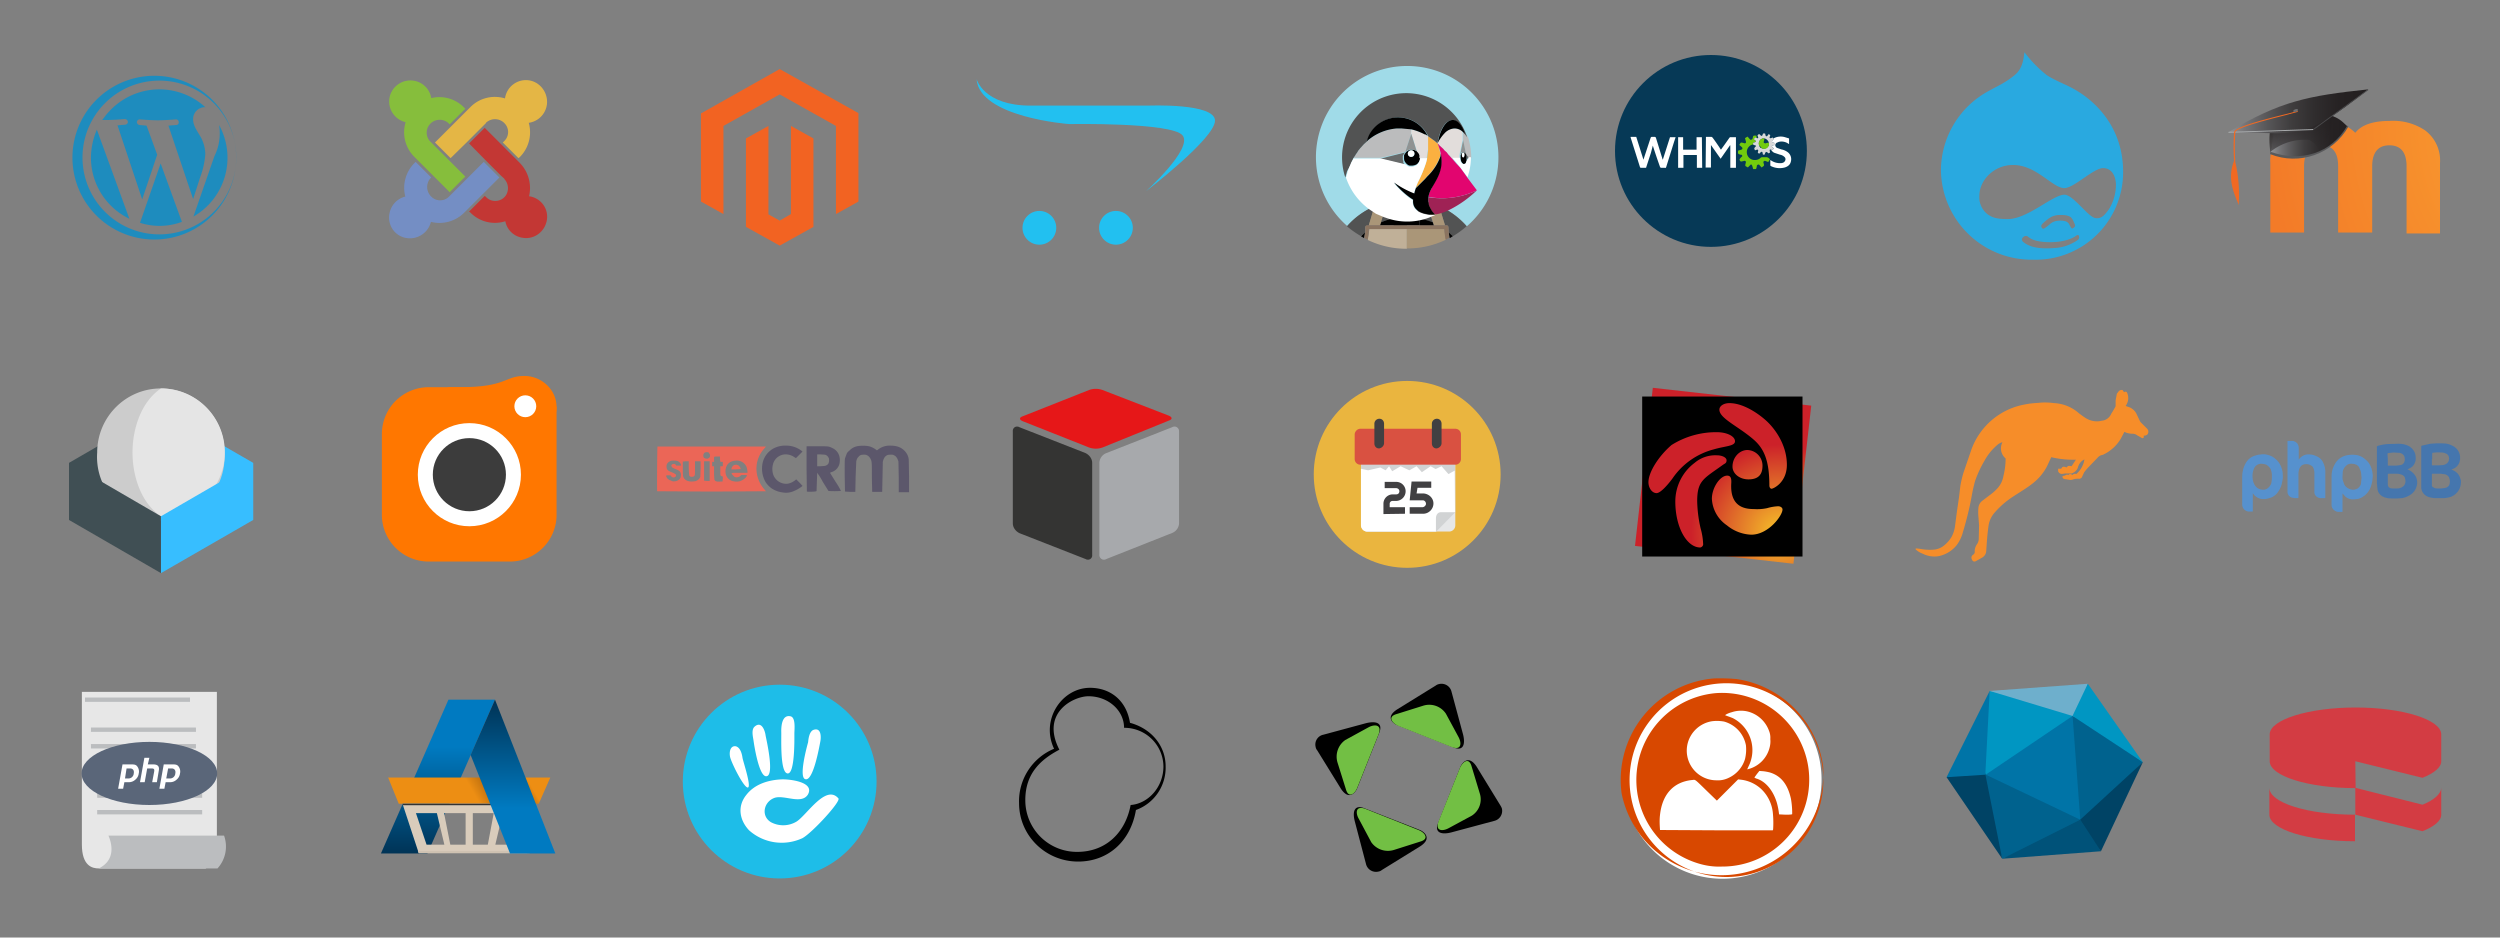 <svg version="1.0" id="Layer_1" xmlns="http://www.w3.org/2000/svg" x="0" y="0" viewBox="0 0 8 3" xml:space="preserve"><rect x="0" y="0" width="8" height="3" fill="#808080" stroke="none"/><style>.st0{fill:#1e8cbe}.st5{fill:#f26322}.st6{fill:#fff}.st7{fill:#d84800}.st8{fill:#72bf44}.st17{fill:#f16922}.st23{fill:#525353}.st24{fill:#aa9678}.st28{fill:#bbbcbd}.st29{fill:#676a6a}.st30{fill:#909393}.st31{fill:#e2dddb}.st47,.st48{fill-rule:evenodd;clip-rule:evenodd;fill:#37beff}.st48{fill:#404f54}.st51{fill:#d33c43}.st52{fill:#0074a7}.st53{fill:#0096c2}.st54{fill:#00628e}.st56{fill:#004365}.st58{fill:#f70}.st60{fill:#22c0f0}.st70{fill:#063956}.st71{fill:#72cb0d}</style><path class="st0" d="M.51.258a.246.246 0 1 1 0 .492.246.246 0 0 1 0-.492m0-.015a.262.262 0 1 0 0 .523.262.262 0 0 0 0-.523z"/><path class="st0" d="M.291.504c0 .084.048.16.123.196L.31.415a.23.23 0 0 0-.019.089zM.657.493a.117.117 0 0 0-.018-.06C.628.415.618.4.618.382A.038.038 0 0 1 .654.343h.003a.218.218 0 0 0-.308.014C.341.365.334.375.327.384h.014C.364.384.399.381.399.381c.005 0 .009.003.01.008S.406.398.401.399L.376.401l.079.237.048-.143L.469.402.446.4A.01.01 0 0 1 .438.39C.439.385.443.382.447.382c0 0 .036.003.058.003.023 0 .058-.003.058-.003.005 0 .009.004.009.009C.572.396.569.4.564.4L.539.402l.079.235.023-.071A.262.262 0 0 0 .657.493zm-.143.03l-.066.19A.205.205 0 0 0 .582.71L.581.707.514.523zM.701.4a.164.164 0 0 1-.015.1L.619.693A.217.217 0 0 0 .701.4z"/><path d="M1.336.512l-.01-.01a.111.111 0 0 1-.028-.111.068.068 0 0 1-.051-.081.068.068 0 0 1 .081-.051.067.067 0 0 1 .052.055.11.11 0 0 1 .105.03l.004.004-.05.05-.004-.004a.042.042 0 0 0-.059.003.041.041 0 0 0 0 .055l.01.01.05.05.053.053-.05.05-.053-.053-.05-.05" fill="#86be3c"/><path d="M1.392.456l.053-.053.05-.05.01-.01a.11.11 0 0 1 .111-.028c.005-.037.039-.063.076-.058s.063.041.058.078a.068.068 0 0 1-.058.058.112.112 0 0 1-.029.11l-.004.003-.05-.05.004-.004a.04.04 0 0 0 .001-.058.042.042 0 0 0-.059-.001v.001l-.01.01-.05.05-.053.052-.05-.05" fill="#e4b645"/><path d="M1.617.708A.11.11 0 0 1 1.505.68L1.501.677l.05-.05.004.003c.015.017.042.017.058.002S1.63.59 1.614.573V.572l-.011-.01-.05-.05-.052-.053.05-.05.053.053.05.05.01.01a.115.115 0 0 1 .029.106c.037.005.063.039.057.076s-.04.063-.077.057a.066.066 0 0 1-.056-.053" fill="#c33734"/><path d="M1.598.568l-.053.053-.05.05-.01.01a.112.112 0 0 1-.106.029c-.009.036-.045.059-.082.051S1.238.716 1.247.68a.068.068 0 0 1 .05-.051.112.112 0 0 1 .029-.107L1.33.518l.05.05-.004.004a.043.043 0 0 0 .006.059.04.04 0 0 0 .053 0l.01-.01.05-.05.053-.053.05.05" fill="#748ec4"/><path class="st5" d="M2.495.221l-.252.142v.282l.072.04V.403l.18-.101.18.101v.282l.072-.04V.362z"/><path class="st5" d="M2.531.685l-.036.021-.036-.02V.403l-.072.04v.283l.108.06.108-.06V.443l-.072-.04z"/><path class="st6" d="M5.829 2.495a.317.317 0 1 1-.318-.317c.176 0 .318.142.318.317z"/><path class="st7" d="M5.484 2.171a.326.326 0 0 0-.295.367.326.326 0 0 0 .645-.086.328.328 0 0 0-.277-.279.588.588 0 0 0-.073-.002zm.072.017a.31.31 0 1 1-.089.613.31.31 0 0 1 .089-.613z"/><path class="st7" d="M5.491 2.218a.279.279 0 0 0-.053.546c.024.007.048.01.072.009a.278.278 0 0 0 .276-.322.279.279 0 0 0-.295-.233zm.098.058a.098.098 0 0 1 .072.063.057.057 0 0 1 .004.026.074.074 0 0 1-.002.026.095.095 0 0 1-.072.071l.004-.009a.115.115 0 0 0-.05-.155.277.277 0 0 0-.016-.006l-.008-.003c-.002-.001.009-.007.021-.01a.093.093 0 0 1 .047-.003zm-.072.033c.036.01.063.039.07.076a.13.13 0 0 1-.003.044.097.097 0 0 1-.052.06.078.078 0 0 1-.04.008.095.095 0 0 1-.091-.12.096.096 0 0 1 .077-.069.128.128 0 0 1 .039.001zm.147.163c.036.011.057.039.067.084a.263.263 0 0 1 .004.049c0 .001-.003.002-.021.002l-.021-.001a.22.22 0 0 0-.007-.037c-.012-.04-.037-.07-.067-.078l-.005-.003.008-.011.008-.01.013.001a.155.155 0 0 1 .021.004zm-.201.06l.031.03.011-.011.034-.034.023-.023.009.001a.115.115 0 0 1 .065.03c.021.02.034.047.037.075a.325.325 0 0 1 .001.054l-.001.003h-.18l-.181-.001c-.001-.016-.002-.032 0-.048.007-.066.043-.106.103-.112.011-.001.006-.005.048.036z"/><path d="M4.645 2.214a.033.033 0 0 0-.04-.025.027.027 0 0 0-.011.005l-.123.076c-.039.025-.013.045-.001.05l.182.072c.029.012.038-.008.03-.041l-.037-.137z"/><path class="st8" d="M4.627 2.284a.064.064 0 0 0-.072-.026l-.086.027c-.031.009-.013.03.006.038l.169.067c.033.013.034-.012.023-.032l-.04-.074z"/><path d="M4.371 2.764a.033.033 0 0 0 .04.025.022.022 0 0 0 .011-.005l.123-.076c.038-.025.013-.045.001-.051l-.181-.071c-.029-.011-.038.008-.03.041l.036.137z"/><path class="st8" d="M4.388 2.695a.065.065 0 0 0 .072.025l.085-.027c.031-.009.013-.03-.006-.037l-.168-.067c-.033-.013-.034.012-.023.031l.04.075z"/><path d="M4.235 2.351a.032.032 0 0 0-.025.039.022.022 0 0 0 .005.011l.076.123c.025.038.045.013.051.001l.072-.181c.011-.029-.008-.038-.042-.03l-.137.037z"/><path class="st8" d="M4.305 2.368a.065.065 0 0 0-.025.072l.027.086c.009.031.03.013.037-.007l.067-.168c.013-.033-.012-.034-.031-.024l-.075.041z"/><path d="M4.781 2.627a.033.033 0 0 0 .025-.04.047.047 0 0 0-.005-.01l-.076-.124c-.025-.038-.045-.013-.051-.001l-.072.182c-.012.029.008.038.041.03l.138-.037z"/><path class="st8" d="M4.71 2.61a.062.062 0 0 0 .025-.072l-.026-.086c-.009-.031-.03-.013-.038.007l-.067.168c-.013.033.012.034.032.023l.074-.04z"/><radialGradient id="SVGID_1_" cx="8.027" cy="757.702" r="1.086" gradientTransform="matrix(1.058 0 0 1.057 -.089 -800.502)" gradientUnits="userSpaceOnUse"><stop offset="0" stop-color="#faaf40"/><stop offset=".04" stop-color="#f9a538"/><stop offset=".11" stop-color="#f89d31"/><stop offset=".23" stop-color="#f89a2f"/><stop offset=".53" stop-color="#f7922d"/><stop offset="1" stop-color="#f37b28"/></radialGradient><path d="M7.701.744V.532c0-.045-.019-.067-.055-.067s-.055.023-.055.067v.212h-.109V.532c0-.045-.018-.067-.054-.067s-.055.023-.055.067v.212h-.108V.522a.12.12 0 0 1 .049-.105.186.186 0 0 1 .115-.03c.04-.004.079.01.108.038.019-.025.056-.038.109-.038a.183.183 0 0 1 .114.03.12.12 0 0 1 .048.105v.225h-.107V.744z" fill="url(#SVGID_1_)"/><path d="M7.276.437l-.012.056c.094.038.201 0 .251-.088-.075-.053-.145 0-.239.032" fill="#58595b"/><linearGradient id="SVGID_2_" gradientUnits="userSpaceOnUse" x1="7.265" y1="757.434" x2="7.51" y2="757.434" gradientTransform="translate(0 -757)"><stop offset="0" stop-color="#929497"/><stop offset=".12" stop-color="#757578"/><stop offset=".28" stop-color="#575658"/><stop offset=".44" stop-color="#403e3f"/><stop offset=".61" stop-color="#302d2e"/><stop offset=".79" stop-color="#262223"/><stop offset="1" stop-color="#231f20"/></linearGradient><path d="M7.276.423l-.01.063c.097.034.193.005.244-.082-.065-.076-.138-.013-.234.019" fill="url(#SVGID_2_)"/><linearGradient id="SVGID_3_" gradientUnits="userSpaceOnUse" x1="7.312" y1="757.352" x2="7.414" y2="757.497" gradientTransform="translate(0 -757)"><stop offset="0" stop-color="#231f20"/><stop offset="1" stop-color="#231f20" stop-opacity="0"/></linearGradient><path d="M7.392.448a.176.176 0 0 0-.127.038c-.021-.156.076-.151.203-.113a.332.332 0 0 1-.047.121.05.05 0 0 0-.03-.045" fill="url(#SVGID_3_)"/><linearGradient id="SVGID_4_" gradientUnits="userSpaceOnUse" x1="7.131" y1="757.356" x2="7.578" y2="757.356" gradientTransform="translate(0 -757)"><stop offset="0" stop-color="#929497"/><stop offset=".12" stop-color="#757578"/><stop offset=".28" stop-color="#575658"/><stop offset=".44" stop-color="#403e3f"/><stop offset=".61" stop-color="#302d2e"/><stop offset=".79" stop-color="#262223"/><stop offset="1" stop-color="#231f20"/></linearGradient><path d="M7.131.423c.164-.099.256-.117.447-.137-.22.175-.227.137-.447.137" fill="url(#SVGID_4_)"/><path fill="#4a4a4c" d="M7.403.416L7.401.414l.176-.128.002.002z"/><path d="M7.369.355c.002.021-.003-.019 0 0" opacity=".23" fill="#231f20"/><path fill="#a8abad" d="M7.131.425V.422l.271-.009v.003z"/><path class="st17" d="M7.149.517a.737.737 0 0 1 0-.094c.002-.015.077-.036.162-.057a.698.698 0 0 0 .041-.011l.001.003-.041.011c-.055.014-.158.04-.159.054a.737.737 0 0 0 0 .094h-.004z"/><path class="st17" d="M7.164.656C7.146.613 7.126.567 7.151.51a.477.477 0 0 1 .013.146"/><ellipse transform="rotate(-19.576 7.345 .354)" cx="7.346" cy=".354" rx=".008" ry=".004" fill="#6d6e70"/><path d="M3.616 2.313c-.012-.074-.065-.112-.128-.112-.09 0-.159.102-.115.195a.182.182 0 0 0-.112.174c0 .104.085.187.189.187.095 0 .168-.064.185-.165a.144.144 0 0 0 .095-.14c0-.064-.044-.12-.114-.139zm.002.263c-.016.086-.077.15-.171.15a.165.165 0 0 1-.166-.165V2.56c0-.084.048-.129.109-.161-.061-.118.045-.171.093-.171.063 0 .114.045.114.101a.125.125 0 0 1 .126.123c0 .068-.05.12-.105.124z"/><path d="M6.13 1.755a.11.11 0 0 1 .018.002c.012.002.025.003.038.002a.06.06 0 0 0 .038-.016.103.103 0 0 0 .021-.025.097.097 0 0 0 .011-.034l.006-.046.007-.048.004-.034a.334.334 0 0 1 .01-.043l.025-.073a.224.224 0 0 1 .173-.146c.014-.003.029-.004.043-.005a.201.201 0 0 1 .049.001.128.128 0 0 1 .079.032c.008.006.017.013.026.018a.067.067 0 0 0 .039.008l.016-.003a.037.037 0 0 0 .023-.021.298.298 0 0 0 .014-.024v-.019l.004-.021.006-.008a.013.013 0 0 1 .012-.004l.005.007c.005-.003.009-.002.011.005a.042.042 0 0 1-.004.036l-.002.003.014.005c.01.005.018.013.022.023l.01.021.002.003.021.021a.014.014 0 0 1 0 .019c-.002.001-.005.003-.008.003H6.86V1.4c-.001.002-.004.003-.007.001l-.014-.008a.024.024 0 0 0-.014-.005.063.063 0 0 1-.027-.006l-.011.021a.129.129 0 0 1-.055.051.014.014 0 0 1-.006.002.03.03 0 0 0-.015.01l-.025.026a.163.163 0 0 0-.017.02l-.006.013a.01.01 0 0 1-.009.007h-.006a.041.041 0 0 0-.016.003.024.024 0 0 1-.012 0l-.014-.002c-.004-.001-.007-.005-.006-.009l.005-.002h.003c.003-.003.007-.004.011-.002.004-.005.008-.003.013 0a.01.01 0 0 1 .012-.003.077.077 0 0 0 .026-.046V1.47l-.005.003a.04.04 0 0 0-.016.024.03.03 0 0 1-.015.016l-.004.002h-.02l-.008.001a.013.013 0 0 1-.016-.008V1.5h.01c.004-.009.01-.007.017-.004.005-.006.006-.006.016-.004l.014-.021a.303.303 0 0 1-.079-.008l-.014.03a.166.166 0 0 1-.043.052c-.021.017-.044.03-.065.044a.279.279 0 0 0-.058.05.081.081 0 0 0-.021.046.78.78 0 0 0-.005.048l-.002.029a.026.026 0 0 1-.011.021l-.021.012a.014.014 0 0 1-.006.002.008.008 0 0 1-.007-.005c-.004-.006-.003-.013.003-.017.004-.002.006-.007.005-.012a.04.04 0 0 1 .007-.021.03.03 0 0 0 .006-.018l.001-.043-.002-.027a.15.15 0 0 1 0-.03.032.032 0 0 1 .013-.022l.029-.022a.145.145 0 0 0 .022-.021.078.078 0 0 0 .016-.036.233.233 0 0 0 .007-.053v-.003a.042.042 0 0 1-.01-.052.04.04 0 0 0-.018.01.176.176 0 0 0-.04.05.35.35 0 0 0-.03.065.567.567 0 0 0-.01.044c-.007.04-.017.08-.029.12a.12.12 0 0 1-.02.041.1.1 0 0 1-.059.035.083.083 0 0 1-.049-.008.068.068 0 0 1-.023-.014v-.003z" fill="#f68d29"/><path d="M7.844 1.502l.006.003a.04.04 0 0 1 .023.026.03.03 0 0 1 .002.013.054.054 0 0 1-.005.021.053.053 0 0 1-.025.024.08.08 0 0 1-.026.005h-.025a.07.07 0 0 1-.02-.003.034.034 0 0 1-.026-.029v-.133c0-.002 0-.002.002-.003l.027-.006c.014-.001.027-.002.041-.001.01 0 .02.002.029.007a.042.042 0 0 1 .025.033.049.049 0 0 1-.002.021.038.038 0 0 1-.015.018l-.009.004h-.002zm-.062.033v.017c0 .003.001.006.004.007a.021.021 0 0 0 .011.004h.016l.013-.002c.007-.002.012-.007.013-.014a.03.03 0 0 0-.001-.016c-.001-.006-.007-.011-.013-.013l-.014-.002h-.027c-.001 0-.002 0-.002.002v.017zm0-.066v.018c0 .002 0 .002.002.002h.023l.012-.001a.027.027 0 0 0 .012-.006.02.02 0 0 0 .006-.015c0-.007-.004-.014-.011-.016a.03.03 0 0 0-.013-.003.138.138 0 0 0-.029.001l-.001.002v.018zm-.078.033a.052.052 0 0 1 .026.022.045.045 0 0 1 .005.019.048.048 0 0 1-.017.037.073.073 0 0 1-.031.014l-.014.001h-.018c-.006 0-.013 0-.019-.002a.038.038 0 0 1-.017-.008.031.031 0 0 1-.011-.019l-.002-.02v-.117l.002-.002a.17.17 0 0 1 .031-.006l.035-.001c.009 0 .018.001.026.004.01.003.019.01.025.02a.035.035 0 0 1 .005.018.034.034 0 0 1-.003.02.031.031 0 0 1-.017.017l-.006.003zm-.063.033v.017l.002.006a.017.017 0 0 0 .012.005h.017c.005 0 .01-.001.014-.004a.018.018 0 0 0 .01-.011.025.025 0 0 0 0-.017c0-.005-.005-.01-.011-.012a.04.04 0 0 0-.015-.003h-.027a.002.002 0 0 0-.002.002v.017zm0-.065v.018c0 .002 0 .002.002.002h.025l.015-.002a.016.016 0 0 0 .01-.008.024.024 0 0 0 .002-.014.016.016 0 0 0-.005-.011.02.02 0 0 0-.015-.006l-.016-.001-.018.002-.001.002.001.018z" fill="#4576ae"/><path d="M7.209 1.578v.057c0 .002 0 .002-.002.002h-.012a.023.023 0 0 1-.02-.022v-.08c0-.01 0-.019.002-.028a.082.082 0 0 1 .01-.026.05.05 0 0 1 .033-.024c.004-.002.01-.002.017-.003a.05.05 0 0 1 .021.002.056.056 0 0 1 .024.013c.012.01.019.024.022.04a.148.148 0 0 1 .001.021.155.155 0 0 1-.004.021.076.076 0 0 1-.015.028.047.047 0 0 1-.024.015.058.058 0 0 1-.019.003.039.039 0 0 1-.034-.019zm.061-.049v-.01a.053.053 0 0 0-.004-.018.038.038 0 0 0-.014-.014.05.05 0 0 0-.017-.003.025.025 0 0 0-.022.015.06.06 0 0 0-.005.023c0 .009.001.018.005.026a.031.031 0 0 0 .013.015.034.034 0 0 0 .018.004.021.021 0 0 0 .013-.005.033.033 0 0 0 .011-.015.11.11 0 0 0 .002-.018zm.226.048v.059c0 .002 0 .002-.002.002h-.013c-.011-.002-.02-.011-.02-.022v-.091c0-.013.003-.026.009-.037a.057.057 0 0 1 .032-.029.085.085 0 0 1 .043-.002.056.056 0 0 1 .024.013c.013.01.021.026.023.044a.054.054 0 0 1 0 .018c0 .007-.002.014-.004.021a.062.062 0 0 1-.04.043.123.123 0 0 1-.019.002.036.036 0 0 1-.024-.009l-.009-.01v-.002zm.061-.049l-.001-.009a.041.041 0 0 0-.005-.019.02.02 0 0 0-.014-.014c-.005-.002-.01-.002-.015-.002a.021.021 0 0 0-.015.007.032.032 0 0 0-.01.017l-.001.018a.04.04 0 0 0 .004.019.025.025 0 0 0 .01.015.036.036 0 0 0 .018.007.029.029 0 0 0 .018-.005c.004-.004.008-.008.009-.014l.002-.02zm-.201-.057a.018.018 0 0 1 .004-.005.036.036 0 0 1 .027-.012c.009 0 .018.002.026.006.008.003.016.01.02.018a.07.07 0 0 1 .008.028v.086c0 .002 0 .002-.002.002h-.014c-.01-.001-.018-.008-.019-.018v-.064a.04.04 0 0 0-.005-.018.029.029 0 0 0-.014-.008.033.033 0 0 0-.014 0 .021.021 0 0 0-.015.014.047.047 0 0 0-.003.017v.076l-.001.001h-.01l-.007-.001a.02.02 0 0 1-.017-.017v-.163c0-.002 0-.002.002-.002h.015a.024.024 0 0 1 .015.009.028.028 0 0 1 .004.012v.039z" fill="#5691ce"/><path d="M4.399.659l.015-.006A.098.098 0 0 0 4.43.648a.108.108 0 0 1 .021-.005l.03-.004-.019.05v.01a.22.22 0 0 1 .081 0v-.01L4.525.638l.029.004.021.005.016.007.015.006a.244.244 0 0 1 .088.064.292.292 0 1 0-.382 0 .28.28 0 0 1 .087-.065z" fill="#a0dbe8"/><path class="st23" d="M4.418.712a.216.216 0 0 1 .043-.014v-.01a.74.74 0 0 0 .019-.05.25.25 0 0 0-.029.005L4.43.648l-.016.006.021.005-.017.053zm-.05.032V.728c0-.003.003-.006.006-.006h.006L4.399.66a.24.24 0 0 0-.089.064.32.32 0 0 0 .044.031.076.076 0 0 0 .014-.011zm.237-.085l.019.062h.005c.003 0 .006.003.006.006l.001.017.013.012a.275.275 0 0 0 .044-.032.259.259 0 0 0-.088-.065zm-.036 0L4.59.654a.277.277 0 0 0-.036-.011l-.03-.004.018.05v.01a.216.216 0 0 1 .043.014L4.569.659z"/><path d="M4.502.721h.041L4.542.699a.22.22 0 0 0-.081 0L4.46.722h.042zm-.147.035l.01.006.003-.018-.013.012z"/><path d="M4.416.721h.045l.001-.023a.225.225 0 0 0-.044.014l-.002.009zm.22.023l.003.018.01-.006-.013-.012zM4.588.721L4.586.712a.223.223 0 0 0-.044-.013l.001.023h.045z"/><path class="st24" d="M4.416.721l.003-.009.016-.053-.022-.005-.015.006-.018.061h.036zm.17-.009l.003.009h.035L4.605.659 4.59.654l-.021.005.017.053z"/><path d="M4.381.734zm.121-.001h-.12l-.005.035a.285.285 0 0 0 .125.028V.733z" fill="#c0b098"/><path class="st24" d="M4.623.733zm-.001 0h-.12v.062a.285.285 0 0 0 .125-.028.307.307 0 0 1-.005-.034z"/><path d="M4.636.744L4.635.727a.006.006 0 0 0-.006-.006h-.254a.006.006 0 0 0-.006.006v.016l-.003.018.01.006A.127.127 0 0 0 4.38.733h.242c0 .011.002.023.004.034l.011-.006-.001-.017z" fill="#8b7460"/><path d="M4.6.458a.3.3 0 0 1 .01.032v.005L4.611.49C4.608.48 4.605.469 4.6.458zM4.592.451zm.018.046zm-.029.106l.004-.007-.004.007zm.02-.145l.005.004-.005-.004zM4.56.43zm.002.001L4.56.43l.002.001zm.122.121l.001.001-.001-.001zM4.571.463zM4.57.435L4.563.432l.007.003zM4.563.432L4.562.431l.001.001zm.083.073l.001.001-.001-.001zm-.04-.042l.012.011-.012-.011zm.076.023h.002-.002zM4.671.5zm.014-.014l.002.001-.002-.001zm.008.016zm0 .008zM4.674.491s0-.001 0 0zM4.68.486h.002-.002zM4.627.485L4.622.48l.005.005zm.055-.063v.027l-.01.048.01-.048V.422zm-.044.074L4.635.493l.003.003zm.054.001zM4.67.506s0-.001 0 0zm.008-.018l.001-.001-.001.001zm-.002.001l.002-.001-.002.001zm.017.025l-.001.003.001-.003zM4.336.497l.001-.002-.001.002zm.35-.009l.002.001-.002-.001zM4.344.485c0-.001 0-.001 0 0 0-.001 0-.001 0 0zM4.323.52l-.001.003.001-.003zm.04-.058L4.365.46l-.002.002zm-.01.012l.002-.002-.002.002zm.339.023l-.01-.048.01.048zM4.33.508l-.002.004.002-.004zm.159-.009c0 .002 0 .001 0 0zM4.69.52l-.001.001L4.69.52zM4.489.502zm0 .009zm.202.006v.002-.002z" fill="none"/><path class="st23" d="M4.586.679L4.583.676l.003.003z"/><path class="st24" d="M4.592.686L4.586.68l.006.006z"/><path class="st28" d="M4.697.438L4.689.429 4.686.425 4.684.424 4.682.422v.027l.01.048v.001L4.7.506h.008V.504a.225.225 0 0 0-.01-.064L4.697.438z"/><path class="st29" d="M4.693.501v.01L4.7.503 4.693.497v.004z"/><path d="M4.693.511V.498L4.691.492V.491L4.689.49c0-.001-.001-.002-.003-.002L4.685.487h-.004l-.002.001-.001.001-.001.001v.001l-.003.006v.008c0 .011.005.02.012.02l.003-.001.001-.001.001-.002.001-.001V.519l.001-.002.001-.003-.001-.003zM4.682.503C4.68.503 4.678.5 4.678.495s.002-.007.004-.007.004.003.004.008-.001.007-.004.007z"/><path class="st6" d="M4.682.488c-.002 0-.004.003-.004.008 0 .004.002.008.004.008s.004-.003.004-.008c.001-.005-.001-.008-.004-.008z"/><path class="st30" d="M4.672.497l.003-.006V.49l.001-.001.001-.001.001-.001h.004l.004.001.002.001.001.001.003.006-.01-.048-.01.049z"/><path d="M4.544.505V.496L4.543.495 4.542.493a.024.024 0 0 0-.014-.012L4.523.479h-.01l-.005.002-.004.002L4.5.486l-.005.007-.001.002-.001.002v.004c0 .001 0 0 0 0v.008l.001.005m0 0a.033.033 0 0 0 .012.014l.002.001.003.001h.004a.037.037 0 0 0 .018-.004.028.028 0 0 0 .012-.023l-.051.011zm.022-.012c-.006 0-.011-.005-.011-.01 0-.006.005-.011.01-.011.006 0 .011.005.011.01.001.007-.004.011-.01.011z"/><path class="st6" d="M4.516.481c-.006 0-.011.005-.011.01 0 .006.005.011.01.011.006 0 .011-.005.011-.01.001-.006-.004-.011-.01-.011z"/><path class="st28" d="M4.497.486l.019-.058V.414a.166.166 0 0 0-.032-.003h-.013a.162.162 0 0 0-.096.041l-.01.009-.002.001-.008.01-.002.002-.008.01v.001l-.007.01-.001.002-.005.008h.086l.079-.019z"/><path class="st31" d="M4.57.479V.436L4.564.432 4.562.431 4.561.43H4.56a.061.061 0 0 0-.012-.005C4.538.42 4.527.417 4.516.414v.014l.019.058a.027.027 0 0 1 .005.006l.001.002.001.003v.009h.023L4.569.48 4.57.479z"/><path d="M4.544.588l.015-.015a.065.065 0 0 0 .008-.009.17.17 0 0 0 .042-.065V.492a.338.338 0 0 0-.008-.034L4.598.457 4.591.451 4.57.436V.48l-.003.025-.003.013a.371.371 0 0 1-.027.065L4.53.601v.001l.008-.008.006-.006z" fill="#fbb040"/><path class="st30" d="M4.497.486l.004-.003.005-.003.005-.001a.017.017 0 0 1 .01 0l.005.001a.016.016 0 0 1 .008.006L4.516.428l-.019.058z"/><path class="st29" d="M4.491.516L4.489.511v-.01c0-.001 0 0 0 0V.499L4.49.497l.001-.002.005-.007-.08.02.079.019A.02.02 0 0 1 4.49.518l.001-.002z"/><path class="st31" d="M4.67.501V.497l.01-.048V.422a.036.036 0 0 0-.026-.011.048.048 0 0 0-.032.015.134.134 0 0 0-.022.031v.002l.005.005.012.011.005.005.005.006a.023.023 0 0 1 .007.007l.003.003.008.009.001.001h.024V.501z"/><path class="st23" d="M4.318.536l.005-.012.001-.003.004-.009.002-.004.001-.002.006-.009.001-.002.007-.01V.484l.008-.01.002-.002.008-.009.002-.002.01-.009a.105.105 0 0 1 .13-.072.11.11 0 0 1 .065.055v.001l.021.015.007.006.002.002V.458c.007-.042.025-.073.047-.073.017 0 .031.017.04.044l.008.01V.44.439a.205.205 0 1 0-.39.129L4.31.55c.002-.006.005-.01.008-.014z"/><path class="st6" d="M4.7.506l-.007.008-.001.003v.001l-.001.001V.52L4.69.522l-.001.002h-.002l-.003.001c-.006 0-.012-.009-.012-.02h-.025L4.66.52l.012.015.011.015.001.001.012.016a.196.196 0 0 0 .011-.064h-.008L4.7.506z"/><path d="M4.471.411h.013l.033.003a.186.186 0 0 1 .042.016h.002l.002.001.006.004-.001-.001a.105.105 0 0 0-.183-.009.09.09 0 0 0-.011.027.162.162 0 0 1 .097-.041zm.152.015a.046.046 0 0 1 .031-.015c.01 0 .02.004.027.011l.002.002.001.001.004.004C4.68.402 4.665.384 4.649.384c-.022 0-.041.031-.048.073a.134.134 0 0 1 .022-.031z"/><path class="st6" d="M4.429.695l.006.002a.199.199 0 0 0 .144-.003l.004-.002.006-.002.005-.003h-.001a.081.081 0 0 1-.022 0C4.529.681 4.519.661 4.521.64l-.01-.006A.296.296 0 0 1 4.46.585c.019.014.04.025.062.034l.003.001A.084.084 0 0 1 4.53.603V.601l.007-.017a.406.406 0 0 0 .027-.065l.003-.013h-.023a.03.03 0 0 1-.012.023l-.005.002a.022.022 0 0 1-.014.002h-.004L4.507.532 4.505.531 4.498.526 4.419.507h-.088L4.33.509a.008.008 0 0 1-.002.004l-.005.009-.001.003-.005.011-.005.014a.167.167 0 0 1-.005.018.207.207 0 0 0 .078.104l.018.012.026.011z"/><path d="M4.571.631a.048.048 0 0 0 0 .017l.001.006.003.009.004.007.001.002.002.003.003.005a.043.043 0 0 1 .007.006h.001c.01-.001.019-.004.028-.007l.014-.006.004-.002a.354.354 0 0 0 .087-.062.26.26 0 0 1-.155.022z" fill="#9f2255"/><path d="M4.684.552L4.673.537 4.66.523 4.647.508 4.646.507 4.638.498 4.635.495 4.629.487 4.623.482 4.618.476 4.606.465 4.6.458c.004.011.008.021.01.032l.001.008c.005.038-.007.064-.027.097l-.003.008a.067.067 0 0 0-.009.021L4.571.63c.052.01.106.002.155-.021l-.03-.04-.012-.017z" fill="#e2056f"/><path d="M4.592.686L4.586.68 4.583.676 4.581.673 4.58.671 4.576.664 4.572.655 4.571.648a.048.048 0 0 1 0-.017l.001-.006a.085.085 0 0 1 .009-.022l.004-.007c.02-.033.032-.058.027-.096L4.611.492 4.61.497v.002a.166.166 0 0 1-.042.065L4.56.573l-.015.015-.006.006-.008.008a.084.084 0 0 0-.005.017L4.523.618a.287.287 0 0 1-.062-.034.27.27 0 0 0 .052.049l.009.006c-.002.021.008.041.05.047a.081.081 0 0 0 .022 0h-.002z"/><path d="M3.528 1.432a.064.064 0 0 1-.043 0l-.212-.084c-.012-.005-.012-.012 0-.016l.212-.084a.064.064 0 0 1 .043 0l.212.082c.012.005.012.012 0 .016l-.212.086z" fill="#e61718"/><path d="M3.518 1.775a.015.015 0 0 0 .013.016c.003 0 .006 0 .009-.002l.212-.084a.035.035 0 0 0 .021-.03v-.294a.015.015 0 0 0-.013-.016c-.003 0-.006 0-.009.002l-.211.083a.035.035 0 0 0-.022.031v.294z" fill="#a7a9ac"/><path d="M3.495 1.775c.001.008-.004.015-.012.016-.003 0-.006 0-.009-.002l-.212-.083c-.012-.006-.021-.018-.021-.031v-.294c-.001-.008.004-.015.012-.016.003 0 .006 0 .009.002l.212.083c.012.006.021.018.021.031v.294z" fill="#343433"/><radialGradient id="SVGID_5_" cx="6.676" cy="702.871" r=".266" gradientTransform="matrix(1.058 .001 .001 -1.057 -2.071 744.637)" gradientUnits="userSpaceOnUse"><stop offset="0" stop-color="#f6c229"/><stop offset="1" stop-color="#cc2129"/></radialGradient><path fill="url(#SVGID_5_)" d="M5.232 1.747l.057-.506.507.057-.057.506z"/><path d="M5.255 1.269v.512h.513v-.512h-.513zm.046.309c-.014 0-.026-.016-.026-.035 0-.032.033-.084.074-.119a.268.268 0 0 1 .145-.041c.032 0 .058.013.058.029s-.031.015-.068.026a.23.23 0 0 0-.132.093c-.017.023-.039.047-.051.047zm.291-.138a.05.05 0 0 1 .048.05c0 .024-.009.044-.045.044-.028 0-.051-.018-.051-.041 0-.029.022-.053.048-.053zm-.15.251a.209.209 0 0 1 .008.049c.001.006-.004.011-.009.012-.044 0-.08-.066-.08-.147 0-.049.023-.095.062-.124a.102.102 0 0 1 .071-.024c.017 0 .031.007.031.016s-.005.01-.011.014c-.062.045-.083.05-.083.117a.423.423 0 0 0 .011.087zm.162.02a.13.13 0 0 1-.078-.03.109.109 0 0 1-.048-.085c0-.035.026-.074.049-.074.012 0 .014.01.013.025-.004.072.039.082.072.082.015.001.029 0 .043-.003a.151.151 0 0 1 .035-.006c.008 0 .014.005.014.01.001.018-.044.081-.1.081zm.065-.147c-.004 0-.007-.005-.007-.01 0-.08-.017-.118-.05-.147-.048-.042-.11-.068-.11-.096 0-.012.014-.021.032-.021.051 0 .105.043.124.062.03.03.06.079.06.135 0 .058-.044.077-.049.077z"/><path id="Drupal" d="M6.647.291C6.613.27 6.581.261 6.549.24a.414.414 0 0 1-.071-.073c-.004.045-.017.062-.033.075-.033.026-.053.033-.081.049a.29.29 0 0 0-.153.254.29.29 0 0 0 .294.286.28.28 0 0 0 .289-.281c0-.17-.126-.246-.147-.259zm.003.476a.142.142 0 0 1-.067.026c-.035.003-.082.005-.11-.02-.004-.004-.003-.011 0-.013.003-.003.006-.005.01-.005l.005.001c.012.011.032.019.073.019.041 0 .07-.011.083-.021.006-.004.008-.001.009.002 0 .002.002.006-.003.011zM6.539.713c.007-.006.019-.017.03-.021s.017-.004.027-.004c.01 0 .021.001.029.006.007.005.011.016.014.023.003.006 0 .01-.005.013-.004.003-.005.001-.01-.007C6.62.714 6.616.706 6.593.706c-.022 0-.03.008-.04.017-.011.008-.015.012-.019.006-.004-.005-.002-.01.005-.016zm.232-.122a.15.15 0 0 1-.022.078c-.016.022-.025.031-.043.029-.023-.002-.07-.073-.099-.075-.037-.001-.118.078-.182.078-.039 0-.05-.006-.063-.014a.069.069 0 0 1-.028-.062c.001-.05.048-.097.107-.097.075-.001.127.074.165.074.032-.001.093-.064.124-.064.032 0 .041.033.041.053z" fill="#29a9e0"/><g id="layer1_1_" transform="translate(-113.235 -557.967)"><g id="g4159_1_"><path id="path4147_1_" d="M115.741 559.543a.083.083 0 0 1-.038-.014.081.081 0 0 1-.018-.019.087.087 0 0 1-.009-.064.07.07 0 0 1 .046-.049.077.077 0 0 1 .027-.004.08.08 0 0 1 .054.019l-.021.021-.005-.003a.048.048 0 0 0-.027-.009.042.042 0 0 0-.042.034.057.057 0 0 0 0 .026.044.044 0 0 0 .033.033c.013.003.024 0 .037-.009l.005-.004.01.01a.15.15 0 0 1 .01.011.109.109 0 0 1-.029.017.06.06 0 0 1-.033.004zm.076-.003l-.001-.073v-.072h.033c.038 0 .038 0 .05.006a.04.04 0 0 1 .022.026.053.053 0 0 1 0 .025.037.037 0 0 1-.026.026l-.004.002.018.029a.22.22 0 0 1 .017.029.267.267 0 0 1-.04 0l-.018-.029a.2.2 0 0 0-.018-.029l-.001.029-.001.029c0 .003-.03.003-.031.002zm.057-.082c.005-.001.01-.004.012-.008.001-.003.002-.004.002-.009 0-.006 0-.007-.002-.01a.016.016 0 0 0-.012-.009l-.014-.001h-.01v.038h.01l.014-.001zm.065.082l-.001-.052c0-.051 0-.052.002-.057l.004-.011c.002-.005.004-.007.009-.011a.048.048 0 0 1 .031-.015.112.112 0 0 1 .032.001.068.068 0 0 1 .021.01l.004.003.002-.001a.06.06 0 0 1 .041-.014c.02 0 .034.005.045.016a.047.047 0 0 1 .014.028l.001.055v.05h-.033v-.047l-.001-.051c-.003-.01-.007-.017-.014-.02-.003-.002-.004-.002-.011-.002-.008 0-.011.001-.015.004-.005.004-.008.01-.01.019l-.001.05-.001.046h-.032l-.001-.045c0-.049 0-.052-.004-.06a.026.026 0 0 0-.011-.012c-.004-.002-.005-.002-.011-.002-.008 0-.012.001-.017.007-.004.004-.005.007-.007.014l-.002.051-.001.047h-.016l-.017-.001z" fill="#5c576b"/><path id="path4149_1_" d="M115.338 559.539c-.001-.002 0-.142.001-.143h.347l-.005.006a.095.095 0 0 0-.025.073.102.102 0 0 0 .025.058l.005.006-.173.001-.175-.001zm.264-.032a.043.043 0 0 0 .021-.014c.004-.006.003-.006-.007-.006h-.009l-.002.002c-.004.005-.014.007-.019.004a.038.038 0 0 1-.009-.009c-.002-.004-.003-.004.025-.004h.025v-.003a.065.065 0 0 0-.004-.018.034.034 0 0 0-.034-.018c-.016.001-.027.009-.031.023a.041.041 0 0 0 0 .022.03.03 0 0 0 .024.021.045.045 0 0 0 .02 0zm-.026-.041a.01.01 0 0 1 .002-.005c.005-.008.015-.009.022-.003.003.003.006.009.005.01l-.015.001h-.015l.001-.003zm-.176.04c.009-.003.014-.009.014-.019 0-.009-.003-.013-.015-.018-.01-.004-.012-.005-.014-.008-.003-.004-.002-.007.003-.009.004-.001.007-.001.009.002l.002.003h.015c.001-.002-.001-.007-.004-.01-.005-.005-.009-.006-.019-.006-.007 0-.008 0-.012.002-.008.004-.012.01-.011.018 0 .008.003.012.016.017.01.004.012.006.014.008.001.003 0 .005-.002.007-.004.003-.011.002-.013-.002l-.002-.003h-.012c-.002 0-.002.001-.002.002 0 .006.007.013.016.015.002.003.012.003.017.001zm.059.001a.024.024 0 0 0 .017-.014l.001-.027v-.023h-.018v.022c0 .024 0 .024-.005.027a.017.017 0 0 1-.01 0c-.004-.002-.004-.003-.005-.027v-.022h-.009l-.01.001v.024c0 .021.001.023.002.026.004.009.013.014.027.014l.01-.001zm.089-.008v-.007l-.003-.001c-.005-.002-.005-.002-.005-.018v-.014h.008v-.014h-.003c-.006 0-.005 0-.006-.009v-.008h-.009c-.011 0-.01-.001-.01.01v.007h-.006v.014h.006v.026l.001.017c.003.005.007.007.018.006h.008l.001-.009zm-.042-.025v-.031h-.018v.062l.009.001h.009v-.032zm-.005-.04c.007-.003.008-.011.003-.017-.002-.003-.003-.003-.007-.003-.005 0-.008.001-.01.005a.013.013 0 0 0 0 .012c.003.003.009.005.014.003z" fill="#eb6657"/></g></g><circle cx="4.503" cy="1.518" r=".299" fill="#eab53f"/><path d="M4.656 1.462l-.3-.001v.22c0 .011.009.02.02.02h.261a.02.02 0 0 0 .02-.02v-.219z" fill="#e6e7e8"/><path d="M4.656 1.462l-.3-.001v.22c0 .011.009.02.02.02h.22l.061-.062-.001-.177z" fill="#d1d3d4"/><path class="st6" d="M4.655 1.506l-.02.011-.022-.025-.019.009-.016-.009-.028.019-.017-.019-.023.013-.028-.013-.027.016-.01-.016-.011.013-.017-.009-.039.009-.023-.005v.181c0 .011.009.02.02.02h.22v-.042c0-.013.007-.02.016-.02h.045l-.001-.133z"/><path d="M4.353 1.372h.304c.01 0 .018.008.018.018v.079c0 .01-.008.018-.018.018h-.304a.018.018 0 0 1-.018-.018v-.08c.001-.009.009-.017.018-.017z" fill="#d95141"/><path d="M4.429 1.418v-.062c0-.009-.006-.016-.015-.016a.016.016 0 0 0-.016.016v.063c0 .009.006.016.015.016.008-.001.016-.008.016-.017zm.184 0v-.062c0-.009-.006-.016-.015-.016a.016.016 0 0 0-.016.016v.063c0 .009.006.016.015.016.008-.001.016-.008.016-.017zm-.117.226v-.021h-.049v-.011c0-.005.004-.009.009-.009h.011a.031.031 0 0 0 .031-.031.03.03 0 0 0-.029-.03h-.038v.02h.036c.006 0 .011.004.011.01s-.004.01-.01.01h-.011a.03.03 0 0 0-.03.029v.034l.069-.001zm.015 0h.043c.018 0 .033-.015.033-.033s-.016-.032-.034-.032h-.02l.003-.018h.044v-.02h-.063l-.006.06h.043c.006.001.01.007.009.013a.013.013 0 0 1-.01.009h-.042v.021z" fill="#414042"/><path class="st47" d="M.81 1.664l-.295-.171v-.182l.295.17z"/><path class="st48" d="M.221 1.664l.294-.171v-.182l-.294.17z"/><path d="M.515 1.243c.112 0 .204.092.203.205a.204.204 0 1 1-.407 0c0-.113.091-.205.204-.205" fill-rule="evenodd" clip-rule="evenodd" fill="#ccc"/><path d="M.515 1.243a.204.204 0 0 1 0 .409C.45 1.609.424 1.521.424 1.448s.026-.161.091-.205" fill-rule="evenodd" clip-rule="evenodd" fill="#e5e5e5"/><path class="st47" d="M.81 1.481l-.295.171v.182l.295-.17z"/><path class="st48" d="M.221 1.481l.294.171v.182l-.294-.17z"/><path class="st51" d="M7.537 2.436l.215.053c.037-.015.06-.033.06-.053V2.35c0-.047-.123-.086-.274-.086s-.275.039-.275.086v.086c0 .047.123.086.275.086l-.001-.086z"/><path class="st51" d="M7.752 2.575l-.215-.054v.086l.215.053c.037-.015.06-.033.06-.053v-.086c-.001.02-.023.039-.06.054zm-.49-.054v.086c0 .047.123.085.274.085v-.085c-.151 0-.274-.038-.274-.086z"/><path class="st52" d="M6.643 2.274l.023.366-.344-.157z"/><path class="st53" d="M6.653 2.277l-.286-.066-.035.283z"/><path class="st54" d="M6.659 2.652l.198-.213-.227-.179z"/><path class="st54" d="M6.684 2.636l-.277.112-.088-.286z"/><path fill="#6eafcc" d="M6.645 2.295l-.278-.084.314-.023z"/><path class="st53" d="M6.632 2.291l.225.148-.176-.251z"/><path class="st56" d="M6.407 2.748l-.059-.296-.119.035z"/><path class="st52" d="M6.353 2.479l.014-.268-.138.276z"/><path class="st56" d="M6.857 2.439l-.221.203.087.082z"/><path fill="#005279" d="M6.657 2.623l-.25.125.316-.024z"/><g id="Symbole_23_1" transform="translate(-1.036 -.916)"><path id="Tracé_3467" class="st58" d="M2.258 2.567v-.262a.15.15 0 0 1 .15-.15h.345l.044.02.02.044v.349a.15.15 0 0 1-.147.145h-.261a.15.15 0 0 1-.151-.146z"/><path id="Tracé_3469" class="st58" d="M2.714 2.119c.055 0 .103.044.103.099s-.048.099-.104.099-.249-.162-.245-.162h.04c.15 0 .142-.036.206-.036z"/><circle id="Ellipse_69" class="st6" cx="2.717" cy="2.216" r=".035"/><circle id="Ellipse_67" class="st6" cx="2.538" cy="2.435" r=".165"/><circle id="Ellipse_68" cx="2.538" cy="2.435" r=".117" fill="#3c3c3c"/></g><path class="st60" d="M3.125.253s.022.085.173.085h.377s.213-.009.213.048-.221.226-.221.226.152-.137.117-.179-.363-.036-.363-.036-.287-.021-.296-.144z"/><circle class="st60" cx="3.326" cy=".729" r=".054"/><circle class="st60" cx="3.571" cy=".729" r=".054"/><path d="M.695 2.756l-.037.023H.316c-.022 0-.054-.009-.054-.077v-.488h.432v.542z" fill="#e7e7e7"/><path d="M.272 2.232h.336v.014H.272zm.019.096h.336v.014H.291zm0 .053h.336v.014H.291zm.02.053h.336v.014H.311zm0 .053h.336v.014H.311zm0 .052h.336v.014H.311zm0 .053h.336v.014H.311zm.406.082a.104.104 0 0 1-.021.105h-.38c.055-.027.042-.08.031-.105h.37z" fill="#bbbdbf"/><ellipse cx=".478" cy="2.475" rx=".217" ry=".101" fill="#5a6679"/><path class="st6" d="M.419 2.446c.011 0 .015.001.019.005.006.007.008.016.006.024a.03.03 0 0 1-.011.02.03.03 0 0 1-.022.008H.398l-.004.021H.378l.014-.078h.027zM.4 2.491h.009a.017.017 0 0 0 .019-.016c.002-.01-.003-.016-.012-.016H.405L.4 2.491zm.073-.045h.016c.016 0 .022.006.019.021l-.006.036H.487l.006-.032c.002-.01 0-.012-.009-.012H.471l-.008.044H.448l.014-.078h.016l-.005.021zm.078 0c.011 0 .015.001.019.005.006.007.008.016.006.024a.03.03 0 0 1-.011.02.03.03 0 0 1-.022.008H.53l-.004.021H.51l.014-.078h.027zm-.019.045h.01a.017.017 0 0 0 .019-.016c.002-.01-.003-.016-.012-.016H.538l-.006.032z"/><linearGradient id="SVGID_6_" gradientUnits="userSpaceOnUse" x1="1.401" y1="699.266" x2="1.401" y2="699.758" gradientTransform="matrix(1 0 0 -1 0 701.997)"><stop offset="0" stop-color="#035"/><stop offset=".7" stop-color="#007ac1"/></linearGradient><path fill="url(#SVGID_6_)" d="M1.368 2.731h-.149l.216-.492h.149z"/><linearGradient id="SVGID_7_" gradientUnits="userSpaceOnUse" x1="1.309" y1="699.366" x2="1.71" y2="699.598" gradientTransform="matrix(1 0 0 -1 0 701.997)"><stop offset=".49" stop-color="#ed8e13"/><stop offset=".73" stop-color="#80490a"/><stop offset=".86" stop-color="#ed8e13"/></linearGradient><path fill="url(#SVGID_7_)" d="M1.724 2.572l.037-.084h-.519l.034.084z"/><path d="M1.288 2.572l.052.158h.355v-.158h-.407zm.077.131l-.034-.101h.067l.024.101h-.057zm.126 0h-.05l-.02-.101h.069v.101zm.07 0h-.048v-.101h.067l-.019.101zm.024 0l.017-.072.034.072h-.051z" fill="#d9ccbb"/><path fill="#cfc2b2" d="M1.687 2.73H1.34l-.003-.007h.35z"/><linearGradient id="SVGID_8_" gradientUnits="userSpaceOnUse" x1="1.436" y1="699.42" x2="1.436" y2="699.425" gradientTransform="matrix(1 0 0 -1 0 701.997)"><stop offset="0" stop-color="#999"/><stop offset="1" stop-color="#333"/></linearGradient><path fill="url(#SVGID_8_)" d="M1.584 2.577h-.295l-.001-.005h.296z"/><linearGradient id="SVGID_9_" gradientUnits="userSpaceOnUse" x1="1.641" y1="699.758" x2="1.641" y2="699.266" gradientTransform="matrix(1 0 0 -1 0 701.997)"><stop offset="0" stop-color="#035"/><stop offset=".7" stop-color="#007ac1"/></linearGradient><path fill="url(#SVGID_9_)" d="M1.584 2.239l-.078.177.126.315h.145z"/><circle class="st70" cx="5.475" cy=".483" r=".307"/><g id="hxmGsJ.tif"><path class="st70" d="M5.675.443L5.673.44 5.67.441l-.003.001c-.003.001-.005-.001-.004-.004l.001-.002c.001-.004.001-.004-.003-.006L5.66.429l-.003.002c-.004.005-.008.004-.008-.003 0-.002-.001-.003-.003-.003h-.004l-.001.002c-.002.01-.005.009-.009.004C5.63.429 5.629.429 5.627.43l-.002.002.001.003.001.003c.001.003-.001.004-.004.003C5.621.439 5.621.436 5.62.433h-.008a.002.002 0 0 0-.002.002l-.002.008c0 .003-.002.003-.004.003-.002.001-.003 0-.004-.001a.05.05 0 0 1-.008-.007l-.008.004a.164.164 0 0 0 .003.011c.001.004-.002.007-.006.005L5.573.456 5.57.457l-.004.007v.001l.008.007c.003.003.002.007-.002.008l-.01.002c-.001.01-.001.01.008.012h.002c.003 0 .003.002.004.004s-.001.003-.002.004l-.003.002C5.566.51 5.565.51 5.57.516l.003.001.009-.003c.002-.001.003 0 .004.001.003.002.001.005 0 .007-.002.009-.002.009.006.013l.001.001L5.6.527c.001-.002.003-.002.004-.001l.003.004a.164.164 0 0 1 .003.011h.008A.002.002 0 0 0 5.62.539.03.03 0 0 0 5.622.53c0-.002.001-.003.003-.003.002-.001.003 0 .005.001l.007.008.007-.004c.002-.001.002-.002.001-.003A.03.03 0 0 0 5.643.52c-.001-.002 0-.003.001-.004s.002-.002.004-.001a.069.069 0 0 1 .008.003l.003-.001.005-.007-.007-.007-.003-.001h-.016l-.003.001a.031.031 0 0 1-.018.009.025.025 0 1 1-.007-.05l.002.002.005.001c.002.001.003.003.001.005l-.001.001c-.004.004-.004.004-.001.009l.003-.001.003-.001c.003-.001.005.001.004.004l-.001.006.005.004a.012.012 0 0 1 .005-.005c.002-.002.004-.002.005.001l.001.005.002.002c.004.001.004 0 .006-.004L5.65.489l.001-.003a.01.01 0 0 1 .003.001c.004.004.004.004.009.001V.481l.002-.003.003.001a.027.027 0 0 0 .011.01l.017.006c.005.002.01.003.014.007.006.006.004.014-.003.018l-.008.001c-.011.002-.02-.001-.03-.007L5.664.512v.017l.001.002c.015.007.03.01.046.005.01-.003.018-.009.02-.02.002-.011 0-.021-.009-.028A.049.049 0 0 0 5.7.478a.058.058 0 0 1-.014-.005C5.68.469 5.679.462 5.685.457a.01.01 0 0 1 .007-.003.039.039 0 0 1 .031.006l.002.001V.443L5.712.439a.048.048 0 0 0-.037.004zm-.354.068L5.32.509a1.79 1.79 0 0 0-.022-.068c0-.002-.001-.003-.004-.003h-.009c-.003 0-.003.001-.004.003l-.023.07a1.515 1.515 0 0 0-.023-.072h-.018v.002l.031.095c0 .001.001.002.003.002h.014c.002 0 .002-.001.003-.002l.014-.047.008-.022.001.004.021.063c.001.002.002.003.004.003h.011c.003 0 .004-.001.004-.003l.026-.08.005-.015h-.018l-.023.072zm.138-.073v.098h.017V.464l.031.044.03-.043h.001v.072h.018V.439h-.019a.002.002 0 0 0-.002.002l-.014.02c-.006.006-.01.012-.014.018L5.505.477 5.479.44 5.477.439 5.459.438zm-.012.099V.439H5.43v.04h-.043v-.04h-.016v.098h.017V.496h.043v.041h.016z"/><path class="st6" d="M5.321.511l.023-.072h.018l-.005.015-.025.08c-.001.003-.002.004-.005.003h-.011c-.002 0-.003-.001-.004-.003a2.323 2.323 0 0 1-.023-.068l-.006.023-.015.046c0 .002-.001.002-.003.002h-.014c-.002 0-.002-.001-.003-.002L5.218.44V.438h.018l.023.073.023-.07c.001-.002.002-.003.004-.003h.009c.002 0 .003.001.004.003l.021.068.001.002zm.138-.073h.018L5.48.44a.78.78 0 0 1 .025.036l.002.003.013-.018.014-.02.002-.002h.019v.098h-.018V.465h-.001l-.03.043-.031-.044v.072h-.017l.001-.098zm-.012.099H5.43V.496h-.043v.041H5.37V.439h.016v.04h.043v-.04h.017l.001.098z"/><path class="st71" d="M5.61.462a.025.025 0 0 0-.02.028.025.025 0 0 0 .027.022.025.025 0 0 0 .018-.008l.003-.001h.016l.003.001a.019.019 0 0 1 .007.006.016.016 0 0 0-.004.007l-.003.001-.008-.003c-.002-.001-.003 0-.004.001-.002.001-.003.002-.002.004l.002.008-.001.003-.007.005L5.63.528C5.629.526 5.628.526 5.626.527c-.002 0-.003.001-.004.003a.03.03 0 0 1-.002.009.002.002 0 0 1-.002.002H5.61A.164.164 0 0 0 5.607.53L5.605.527c-.001-.001-.003-.001-.004.001l-.008.008-.001-.001C5.584.531 5.584.531 5.586.523c0-.002.002-.004 0-.007-.002-.001-.003-.002-.005-.001l-.009.002-.003-.001C5.565.51 5.566.51 5.571.504l.002-.002c.001-.001.003-.001.002-.004 0-.001-.001-.003-.004-.003h-.002C5.561.492 5.561.492 5.562.482l.01-.003c.004-.001.005-.005.002-.008L5.566.464V.463L5.57.457l.003-.001.008.002c.004.002.007-.001.006-.005L5.584.442l.008-.005.008.009c.001.001.002.002.004.001s.004-.001.004-.003L5.61.436l.002-.002h.008l.002.009-.003-.001c-.003-.001-.004 0-.005.002v.004l.004.002c.002.002.001.004-.002.005l-.002.001c-.005.001-.004 0-.004.006z"/><path class="st6" d="M5.675.443a.048.048 0 0 1 .037-.004l.013.004v.018L5.723.46a.038.038 0 0 0-.031-.006l-.007.003c-.006.005-.005.012.001.016L5.7.478a.049.049 0 0 1 .022.01.028.028 0 0 1 .009.028c-.002.011-.01.017-.02.02a.063.063 0 0 1-.045-.005L5.665.529V.512l.005.003a.051.051 0 0 0 .03.007.019.019 0 0 0 .007-.002c.007-.004.009-.013.003-.018a.027.027 0 0 0-.014-.007L5.678.489C5.673.487 5.67.483 5.667.479l.004.001.002-.001.003-.004L5.671.47C5.669.468 5.67.466 5.672.465L5.68.464V.458L5.673.456c-.002 0-.003-.001-.003-.003L5.671.45l.004-.004V.443z"/><path d="M5.675.443l.001.003-.004.004-.001.003c0 .002.001.003.003.003l.006.002v.006l-.008.001c-.002.001-.003.003-.001.005l.005.005-.003.004-.002.001-.004-.001-.003-.001c0 .001-.002.002-.001.003l.001.007c-.005.004-.005.003-.009-.001L5.651.486l-.002.003-.001.002c-.001.004-.001.004-.005.004a.002.002 0 0 1-.002-.002L5.64.488C5.639.485 5.637.485 5.635.487a.012.012 0 0 0-.005.005.022.022 0 0 1-.005-.003l.001-.006C5.627.48 5.625.478 5.622.479L5.619.48l-.003.001c-.003-.006-.003-.006 0-.01L5.617.47c.003-.002.002-.004 0-.005L5.612.464 5.61.462c0-.006-.001-.005.004-.006l.002-.001c.003-.001.004-.003.002-.005L5.614.447c-.002-.001-.001-.002 0-.004s.003-.003.005-.002l.003.001c.003.001.005 0 .004-.003L5.625.436 5.624.433 5.627.43c.002-.001.003-.001.005.001.004.005.007.006.009-.002l.001-.002h.004c.002 0 .003.001.003.003.001.007.004.008.008.003A.014.014 0 0 1 5.66.429l.001.001c.004.002.004.002.003.006l-.001.002c-.001.003.001.005.004.004L5.67.441 5.673.44l.002.003zM5.63.466c.001.004.003.007.007.008.004.003.012.002.016-.001.007-.004.009-.011.007-.016V.456L5.659.453c-.003-.005-.007-.009-.013-.01h-.004c-.01.001-.017.013-.012.023-.001 0 0 0 0 0z" fill="#d9d9d9"/><path class="st71" d="M5.66.457c.002.005 0 .012-.006.017-.005.003-.013.003-.017 0L5.63.466 5.629.465c-.004-.009.003-.021.013-.022h.004a.036.036 0 0 1-.002.01v.004l.005.002c.004-.002.007-.002.011-.002 0-.001 0-.001 0 0 0-.001 0-.001 0 0z"/><path class="st70" d="M5.63.466l.007.008C5.633.473 5.631.47 5.63.466z"/><path d="M5.66.457c0-.001 0-.001 0 0 0-.001 0-.001 0 0z" fill="#fcfdfb"/><path d="M5.629.466s.001 0 0 0c.001 0 0 0 0 0z" fill="#f6f9f5"/></g><circle cx="2.495" cy="2.501" r=".31" fill="#1ebde8"/><path class="st6" d="M2.683 2.555c-.04-.047-.101.053-.134.074a.083.083 0 0 1-.082.002c-.033-.02-.023-.066.012-.078.031-.01.085.022.106-.01.024-.041-.059-.05-.084-.049-.044.002-.087.016-.113.05-.029.036-.022.08.009.113a.157.157 0 0 0 .171.025c.031-.017.123-.117.115-.127zm-.291-.035c.015.003-.014-.083-.016-.095-.002-.015-.008-.034-.022-.037-.016-.002-.021.016-.018.033s.042.096.056.099zm.128-.045c.024.003.022-.111.022-.127 0-.014.005-.053-.013-.056-.026-.005-.029.029-.029.048.001.018-.005.132.02.135zm.056.018c.026.011.046-.105.049-.12.003-.015.003-.047-.023-.037-.012.006-.015.027-.016.039-.004.014-.03.11-.01.118zm-.125-.009c.029.002.002-.114-.001-.13-.002-.016-.013-.048-.035-.029-.011.009-.006.031-.004.043.002.015.017.114.04.116z"/></svg>